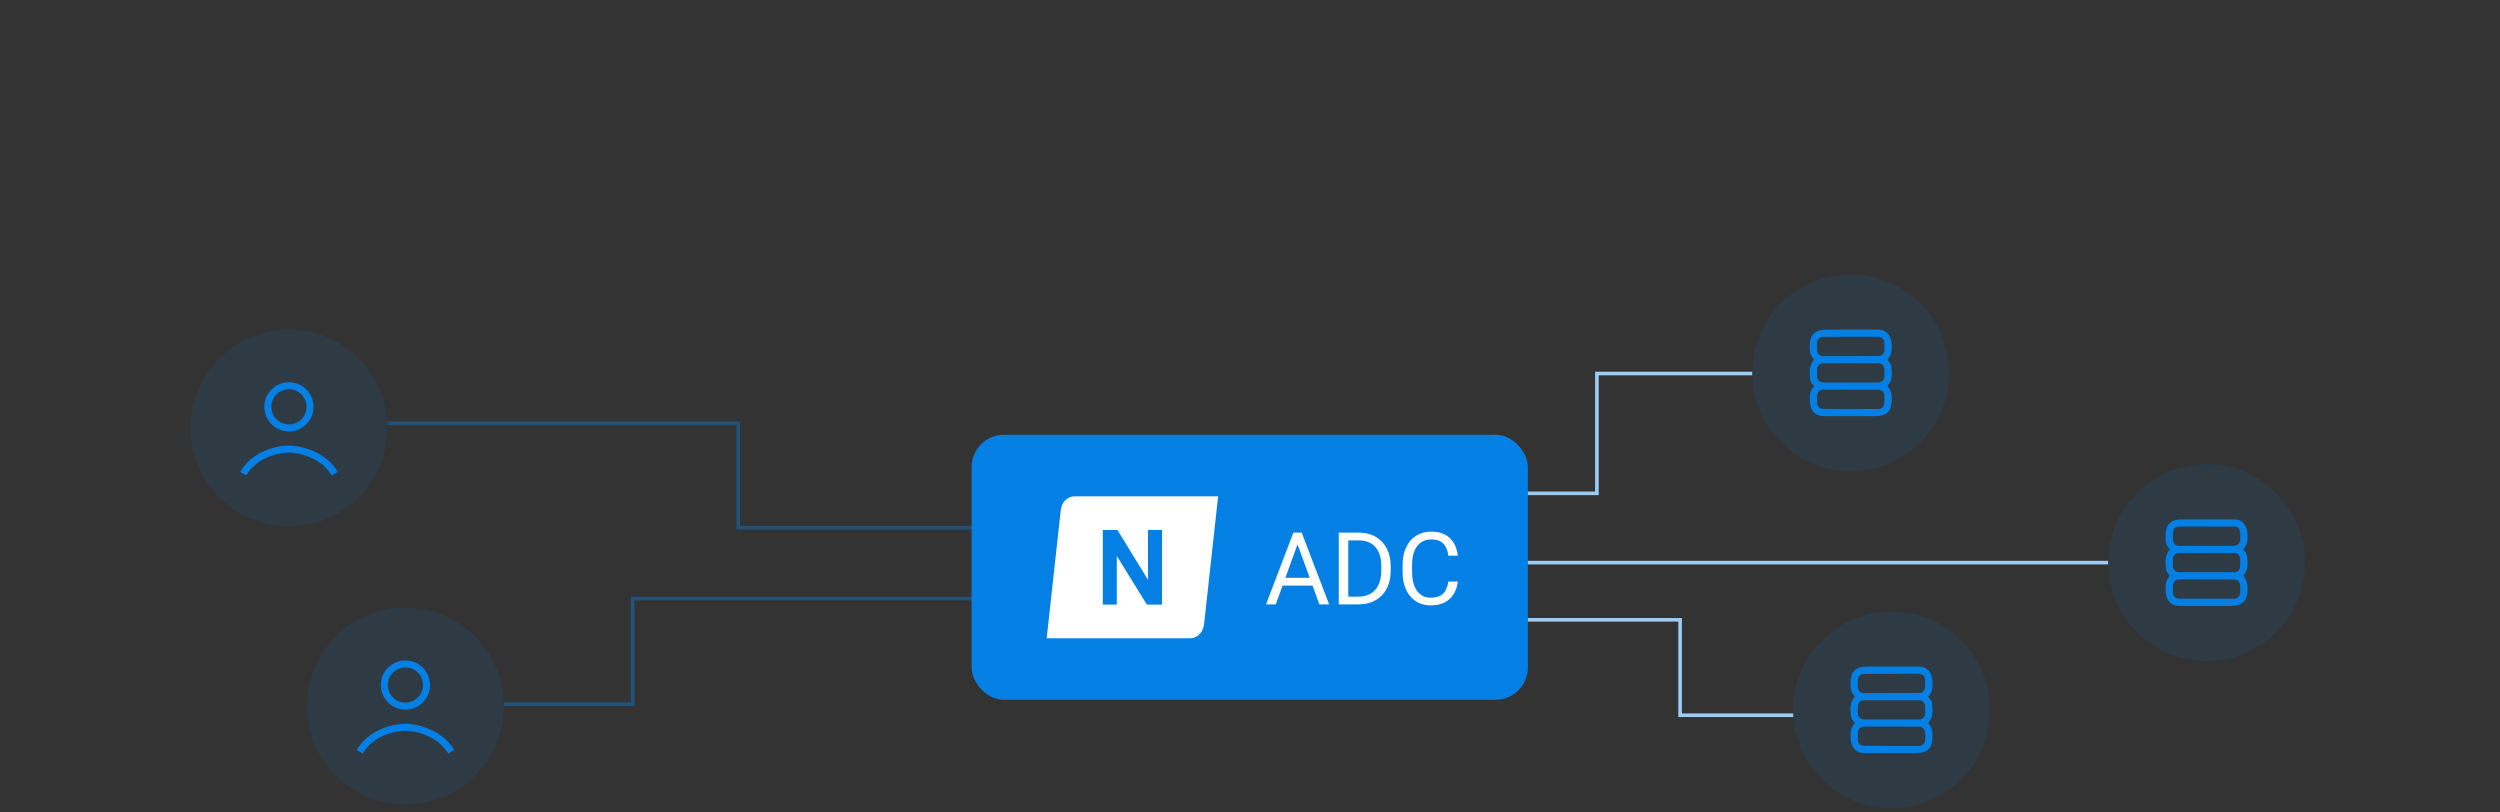<?xml version="1.0" encoding="UTF-8"?> <svg xmlns="http://www.w3.org/2000/svg" width="440" height="143" viewBox="0 0 440 143" fill="none"><rect x="0" y="0" width="440" height="143" fill="#333333" stroke="none"/> <path opacity="0.4" d="M68.176 74.501H129.926V92.881H199.36M88.681 123.922H111.342V105.338H205.079" stroke="#047FE4" stroke-width="0.635"></path> <circle opacity="0.1" cx="50.851" cy="75.315" r="17.327" fill="#047FE4"></circle> <path d="M42.809 83.359C44.789 79.894 48.997 79.027 50.853 79.027C52.504 79.027 56.918 79.894 58.898 83.359" stroke="#047FE4" stroke-width="1.238"></path> <circle cx="50.851" cy="71.602" r="3.713" stroke="#047FE4" stroke-width="1.238"></circle> <circle opacity="0.1" cx="71.355" cy="124.276" r="17.327" fill="#047FE4"></circle> <path d="M63.312 132.321C65.293 128.856 69.501 127.989 71.357 127.989C73.007 127.989 77.422 128.856 79.402 132.321" stroke="#047FE4" stroke-width="1.238"></path> <circle cx="71.355" cy="120.563" r="3.713" stroke="#047FE4" stroke-width="1.238"></circle> <path d="M242.449 99.023H371.026" stroke="#9BCCF4" stroke-width="0.635"></path> <path d="M242.979 86.827H281.055V65.738H308.392" stroke="#9BCCF4" stroke-width="0.635"></path> <path d="M242 109.087H295.699V125.88H315.607" stroke="#9BCCF4" stroke-width="0.635"></path> <circle opacity="0.1" cx="388.353" cy="99.024" r="17.327" fill="#047FE4"></circle> <circle opacity="0.1" cx="332.909" cy="124.933" r="17.327" fill="#047FE4"></circle> <path d="M381.83 96.591C381.143 95.88 381.113 95.06 381.147 94.079C381.218 92.091 382.207 91.411 384.104 91.413C387.128 91.415 390.152 91.413 393.176 91.409C394.715 91.407 395.476 92.546 395.555 93.97C395.61 94.966 395.582 95.864 394.857 96.609C394.801 96.666 394.801 96.724 394.855 96.782C395.233 97.182 395.441 97.539 395.48 97.852C395.639 99.076 395.716 100.372 394.859 101.261C394.805 101.318 394.804 101.375 394.857 101.431C395.541 102.166 395.594 102.908 395.566 103.882C395.509 105.904 394.548 106.637 392.599 106.64C389.61 106.641 386.621 106.642 383.633 106.642C382.006 106.642 381.225 105.555 381.149 104.049C381.101 103.052 381.127 102.179 381.85 101.438C381.872 101.415 381.885 101.384 381.885 101.352C381.886 101.32 381.874 101.29 381.852 101.267C381.458 100.85 381.244 100.472 381.21 100.132C381.074 98.784 381.011 97.754 381.838 96.772C381.889 96.709 381.887 96.649 381.83 96.591ZM394.277 93.734C394.277 93.594 394.249 93.455 394.195 93.325C394.141 93.196 394.062 93.078 393.963 92.979C393.864 92.88 393.746 92.802 393.616 92.748C393.486 92.695 393.348 92.668 393.207 92.668L383.494 92.685C383.21 92.685 382.939 92.798 382.739 92.999C382.539 93.199 382.427 93.471 382.428 93.754L382.43 95.005C382.43 95.145 382.458 95.284 382.512 95.414C382.566 95.543 382.645 95.661 382.744 95.76C382.843 95.859 382.961 95.937 383.091 95.991C383.22 96.044 383.359 96.072 383.5 96.071L393.213 96.055C393.496 96.054 393.768 95.941 393.968 95.74C394.168 95.54 394.28 95.268 394.279 94.985L394.277 93.734ZM394.278 98.394C394.278 98.255 394.251 98.117 394.198 97.989C394.145 97.861 394.067 97.744 393.968 97.646C393.87 97.548 393.754 97.47 393.625 97.417C393.497 97.363 393.359 97.336 393.22 97.336H383.486C383.206 97.336 382.937 97.448 382.738 97.646C382.54 97.844 382.429 98.113 382.429 98.394V99.653C382.429 99.933 382.54 100.202 382.738 100.401C382.937 100.599 383.206 100.711 383.486 100.711H393.22C393.359 100.711 393.497 100.683 393.625 100.63C393.754 100.577 393.87 100.499 393.968 100.401C394.067 100.303 394.145 100.186 394.198 100.058C394.251 99.929 394.278 99.792 394.278 99.653V98.394ZM394.279 103.06C394.28 102.777 394.168 102.506 393.968 102.306C393.769 102.105 393.498 101.993 393.215 101.992L383.498 101.975C383.358 101.975 383.219 102.002 383.09 102.056C382.96 102.109 382.842 102.187 382.743 102.286C382.644 102.385 382.565 102.502 382.512 102.632C382.458 102.761 382.43 102.899 382.43 103.039L382.428 104.294C382.427 104.577 382.539 104.848 382.738 105.048C382.938 105.249 383.209 105.362 383.492 105.362L393.209 105.379C393.349 105.379 393.488 105.352 393.617 105.299C393.747 105.245 393.864 105.167 393.964 105.068C394.063 104.969 394.142 104.852 394.195 104.723C394.249 104.593 394.277 104.455 394.277 104.315L394.279 103.06Z" fill="#047FE4"></path> <path d="M326.382 122.501C325.696 121.79 325.666 120.97 325.7 119.989C325.771 118.001 326.76 117.321 328.656 117.323C331.68 117.324 334.704 117.323 337.728 117.319C339.268 117.317 340.029 118.456 340.108 119.879C340.163 120.876 340.135 121.774 339.41 122.519C339.354 122.576 339.354 122.633 339.408 122.691C339.785 123.092 339.994 123.449 340.033 123.761C340.191 124.986 340.269 126.281 339.412 127.171C339.358 127.227 339.357 127.284 339.41 127.341C340.094 128.076 340.147 128.817 340.118 129.792C340.061 131.814 339.101 132.547 337.152 132.549C334.163 132.551 331.174 132.551 328.185 132.551C326.559 132.551 325.777 131.465 325.702 129.958C325.653 128.961 325.68 128.088 326.403 127.347C326.425 127.324 326.438 127.294 326.438 127.262C326.439 127.23 326.427 127.199 326.405 127.177C326.011 126.76 325.797 126.381 325.763 126.042C325.627 124.693 325.564 123.664 326.391 122.681C326.442 122.619 326.439 122.559 326.382 122.501ZM338.83 119.644C338.83 119.503 338.802 119.364 338.748 119.235C338.694 119.105 338.615 118.988 338.516 118.889C338.416 118.79 338.299 118.711 338.169 118.658C338.039 118.605 337.9 118.577 337.76 118.577L328.046 118.594C327.763 118.595 327.492 118.708 327.292 118.908C327.092 119.109 326.98 119.381 326.98 119.664L326.982 120.915C326.983 121.055 327.011 121.194 327.064 121.324C327.118 121.453 327.197 121.571 327.297 121.67C327.396 121.769 327.514 121.847 327.643 121.901C327.773 121.954 327.912 121.981 328.052 121.981L337.766 121.964C338.049 121.964 338.321 121.851 338.521 121.65C338.721 121.449 338.833 121.178 338.832 120.894L338.83 119.644ZM338.831 124.304C338.831 124.165 338.804 124.027 338.75 123.899C338.697 123.77 338.619 123.654 338.521 123.556C338.423 123.457 338.306 123.379 338.178 123.326C338.05 123.273 337.912 123.246 337.773 123.246H328.039C327.759 123.246 327.49 123.357 327.291 123.556C327.093 123.754 326.981 124.023 326.981 124.304V125.562C326.981 125.843 327.093 126.112 327.291 126.31C327.49 126.509 327.759 126.62 328.039 126.62H337.773C337.912 126.62 338.05 126.593 338.178 126.54C338.306 126.487 338.423 126.409 338.521 126.31C338.619 126.212 338.697 126.096 338.75 125.967C338.804 125.839 338.831 125.701 338.831 125.562V124.304ZM338.832 128.97C338.833 128.687 338.721 128.416 338.521 128.215C338.322 128.015 338.051 127.902 337.768 127.902L328.05 127.885C327.91 127.885 327.772 127.912 327.642 127.965C327.513 128.019 327.395 128.097 327.296 128.196C327.197 128.295 327.118 128.412 327.064 128.541C327.011 128.67 326.983 128.809 326.982 128.949L326.98 130.204C326.98 130.487 327.092 130.758 327.291 130.958C327.491 131.158 327.762 131.271 328.044 131.272L337.762 131.289C337.902 131.289 338.041 131.262 338.17 131.208C338.3 131.155 338.417 131.077 338.516 130.978C338.616 130.879 338.694 130.762 338.748 130.632C338.802 130.503 338.83 130.365 338.83 130.225L338.832 128.97Z" fill="#047FE4"></path> <circle opacity="0.1" cx="325.732" cy="65.628" r="17.327" fill="#047FE4"></circle> <path d="M319.209 63.194C318.522 62.483 318.492 61.663 318.526 60.682C318.597 58.694 319.586 58.014 321.483 58.016C324.507 58.018 327.531 58.016 330.555 58.012C332.094 58.01 332.855 59.149 332.934 60.573C332.989 61.569 332.961 62.467 332.236 63.212C332.18 63.269 332.18 63.327 332.234 63.385C332.611 63.785 332.82 64.142 332.859 64.455C333.018 65.679 333.095 66.975 332.238 67.864C332.184 67.921 332.183 67.978 332.236 68.034C332.92 68.769 332.973 69.511 332.944 70.485C332.888 72.507 331.927 73.24 329.978 73.243C326.989 73.244 324 73.245 321.012 73.245C319.385 73.245 318.603 72.158 318.528 70.652C318.48 69.655 318.506 68.782 319.229 68.041C319.251 68.018 319.264 67.987 319.264 67.955C319.265 67.923 319.253 67.893 319.231 67.87C318.837 67.453 318.623 67.075 318.589 66.735C318.453 65.387 318.39 64.357 319.217 63.375C319.268 63.312 319.265 63.252 319.209 63.194ZM331.656 60.337C331.656 60.197 331.628 60.058 331.574 59.928C331.52 59.799 331.441 59.681 331.342 59.582C331.243 59.483 331.125 59.405 330.995 59.351C330.865 59.298 330.726 59.27 330.586 59.271L320.873 59.288C320.589 59.288 320.318 59.401 320.118 59.602C319.918 59.803 319.806 60.074 319.806 60.358L319.809 61.608C319.809 61.749 319.837 61.887 319.891 62.017C319.945 62.146 320.023 62.264 320.123 62.363C320.222 62.462 320.34 62.54 320.47 62.594C320.599 62.647 320.738 62.675 320.879 62.674L330.592 62.657C330.875 62.657 331.147 62.544 331.347 62.343C331.547 62.143 331.659 61.871 331.658 61.588L331.656 60.337ZM331.657 64.997C331.657 64.858 331.63 64.72 331.577 64.592C331.524 64.464 331.446 64.347 331.347 64.249C331.249 64.151 331.133 64.073 331.004 64.02C330.876 63.966 330.738 63.939 330.599 63.939H320.865C320.585 63.939 320.316 64.05 320.117 64.249C319.919 64.447 319.808 64.716 319.808 64.997V66.256C319.808 66.536 319.919 66.805 320.117 67.004C320.316 67.202 320.585 67.314 320.865 67.314H330.599C330.738 67.314 330.876 67.286 331.004 67.233C331.133 67.18 331.249 67.102 331.347 67.004C331.446 66.906 331.524 66.789 331.577 66.661C331.63 66.532 331.657 66.395 331.657 66.256V64.997ZM331.658 69.663C331.659 69.38 331.547 69.109 331.347 68.909C331.148 68.709 330.877 68.596 330.594 68.595L320.876 68.578C320.737 68.578 320.598 68.605 320.468 68.659C320.339 68.712 320.221 68.79 320.122 68.889C320.023 68.988 319.944 69.105 319.89 69.235C319.837 69.364 319.809 69.502 319.809 69.642L319.806 70.897C319.806 71.18 319.918 71.451 320.117 71.651C320.317 71.852 320.588 71.965 320.871 71.965L330.588 71.982C330.728 71.982 330.867 71.955 330.996 71.902C331.126 71.848 331.243 71.77 331.343 71.671C331.442 71.572 331.52 71.455 331.574 71.326C331.628 71.196 331.656 71.058 331.656 70.918L331.658 69.663Z" fill="#047FE4"></path> <rect x="171" y="76.515" width="97.911" height="46.654" rx="5.711" fill="#047FE4"></rect> <path d="M228.708 94.861L224.527 106.373H222.818L227.633 93.742H228.734L228.708 94.861ZM232.213 106.373L228.023 94.861L227.997 93.742H229.099L233.931 106.373H232.213ZM231.996 101.697V103.067H224.9V101.697H231.996ZM239.04 106.373H236.403L236.42 105.011H239.04C239.942 105.011 240.694 104.823 241.296 104.447C241.897 104.065 242.348 103.533 242.649 102.851C242.955 102.162 243.109 101.358 243.109 100.439V99.667C243.109 98.944 243.022 98.302 242.849 97.741C242.675 97.174 242.421 96.697 242.085 96.31C241.75 95.916 241.339 95.618 240.853 95.416C240.373 95.214 239.821 95.112 239.196 95.112H236.351V93.742H239.196C240.023 93.742 240.778 93.881 241.461 94.158C242.143 94.43 242.73 94.826 243.222 95.347C243.719 95.861 244.101 96.486 244.367 97.221C244.633 97.949 244.766 98.77 244.766 99.684V100.439C244.766 101.353 244.633 102.177 244.367 102.911C244.101 103.64 243.716 104.262 243.213 104.776C242.715 105.291 242.114 105.687 241.408 105.965C240.709 106.237 239.919 106.373 239.04 106.373ZM237.297 93.742V106.373H235.622V93.742H237.297ZM254.907 102.356H256.572C256.486 103.154 256.257 103.868 255.887 104.499C255.517 105.129 254.993 105.629 254.317 106C253.64 106.364 252.796 106.546 251.784 106.546C251.043 106.546 250.37 106.407 249.762 106.13C249.161 105.852 248.643 105.459 248.21 104.95C247.776 104.435 247.44 103.819 247.203 103.102C246.972 102.379 246.856 101.575 246.856 100.69V99.433C246.856 98.548 246.972 97.747 247.203 97.03C247.44 96.307 247.779 95.688 248.218 95.173C248.664 94.658 249.199 94.262 249.823 93.985C250.448 93.707 251.15 93.568 251.931 93.568C252.885 93.568 253.692 93.748 254.352 94.106C255.011 94.465 255.523 94.962 255.887 95.598C256.257 96.229 256.486 96.96 256.572 97.793H254.907C254.826 97.203 254.675 96.697 254.456 96.275C254.236 95.847 253.924 95.517 253.519 95.286C253.114 95.055 252.585 94.939 251.931 94.939C251.37 94.939 250.876 95.046 250.448 95.26C250.026 95.474 249.67 95.778 249.381 96.171C249.097 96.564 248.883 97.035 248.739 97.585C248.594 98.134 248.522 98.744 248.522 99.415V100.69C248.522 101.309 248.586 101.89 248.713 102.434C248.846 102.978 249.045 103.455 249.311 103.865C249.577 104.276 249.916 104.6 250.326 104.837C250.737 105.068 251.223 105.184 251.784 105.184C252.495 105.184 253.062 105.071 253.484 104.846C253.906 104.62 254.224 104.296 254.438 103.874C254.658 103.452 254.814 102.946 254.907 102.356Z" fill="white"></path> <path d="M189.163 87.35C187.797 87.35 186.825 88.452 186.689 89.824L184.215 112.335L209.443 112.335C210.809 112.335 211.77 111.21 211.917 109.861L214.391 87.35L189.163 87.35Z" fill="white"></path> <path d="M202.047 102.046L196.67 93.274H194.09V106.41H196.554V97.844L201.85 106.41H204.511V93.274H202.047V102.046Z" fill="#047FE4"></path> </svg> 